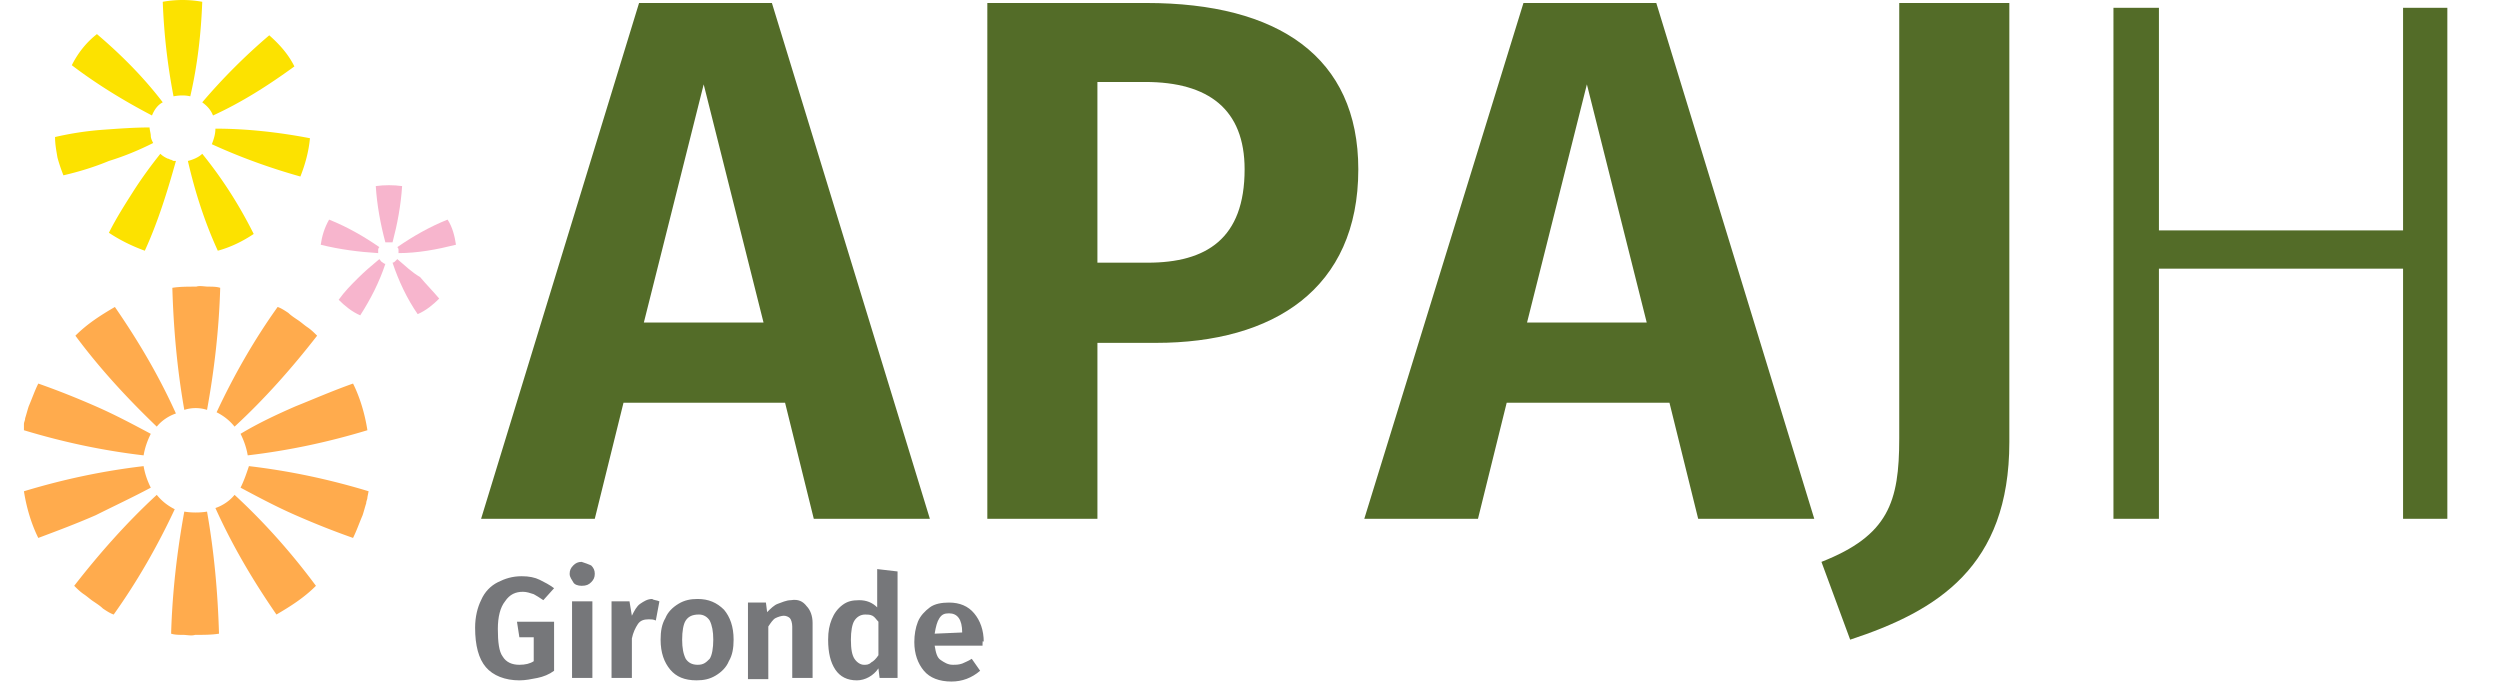 <svg xmlns="http://www.w3.org/2000/svg" viewBox="0 1.95 208.9 56.951"><path fill="#FFAB4D" d="M20.1 42.7c1.5.8 3 1.6 4.6 2.3s3.1 1.3 4.8 1.9c.3-.601.5-1.2.8-1.9.101-.3.2-.7.301-1 0-.2.1-.3.1-.5l.1-.5c-3.3-1-6.6-1.7-10-2.1-.201.6-.401 1.2-.701 1.8M19.6 43.3c-.4.5-1 .9-1.601 1.101 1.4 3.1 3.101 6 5.101 8.899 1.199-.7 2.3-1.399 3.3-2.399-2-2.701-4.3-5.301-6.8-7.601M15.4 44.7c-.601 3.3-1 6.7-1.101 10.2.301.1.701.1 1.001.1.301 0 .7.1 1 0 .7 0 1.4 0 2-.1-.1-3.4-.399-6.801-1-10.2-.6.1-1.3.1-1.9 0M13.1 43.3c-2.5 2.3-4.8 4.9-6.9 7.6.2.2.5.5.8.7.3.2.5.4.8.6.3.2.6.4.8.6.3.2.6.4.9.5 2-2.8 3.7-5.8 5.101-8.8-.601-.3-1.101-.7-1.501-1.2M12.6 42.7c-.3-.6-.5-1.2-.6-1.8-3.4.4-6.7 1.1-10 2.1.2 1.3.601 2.7 1.2 3.9 1.6-.6 3.2-1.2 4.8-1.9 1.6-.8 3.1-1.5 4.6-2.3M12.6 38.2c-1.5-.8-3-1.6-4.6-2.3-1.6-.7-3.1-1.3-4.8-1.9-.3.6-.5 1.2-.8 1.9-.101.3-.2.699-.3 1 0 .2-.1.3-.1.5v.5c3.3 1 6.6 1.7 10 2.1.1-.6.3-1.2.6-1.8M13.1 37.6c.399-.5 1-.899 1.6-1.1-1.4-3.1-3.1-6-5.1-8.9-1.2.7-2.3 1.4-3.3 2.4 2 2.7 4.3 5.2 6.8 7.6M17.3 36.2c.601-3.3 1-6.7 1.101-10.2-.3-.1-.7-.1-1-.1s-.7-.1-1 0c-.7 0-1.4 0-2 .1.1 3.4.399 6.8 1 10.2a3.08 3.08 0 0 1 1.899 0M19.6 37.6c2.5-2.3 4.8-4.899 6.899-7.6-.2-.2-.5-.5-.8-.7-.3-.2-.5-.4-.8-.6-.3-.2-.601-.4-.8-.6-.301-.2-.601-.4-.9-.5-2 2.8-3.7 5.8-5.1 8.8.601.3 1.101.7 1.501 1.2M24.7 35.9c-1.6.699-3.1 1.399-4.6 2.3.3.6.5 1.2.6 1.8 3.4-.4 6.7-1.1 10-2.1-.2-1.301-.6-2.7-1.2-3.9-1.7.6-3.3 1.3-4.8 1.9"/><path fill="#FCE200" d="M17.7 14c2.4 1.1 4.9 2 7.4 2.7.399-1 .699-2.1.8-3.2-2.6-.5-5.3-.8-7.9-.8 0 .4-.1.8-.3 1.3M21.2 21.5c-1.2-2.4-2.6-4.6-4.3-6.7-.3.3-.8.5-1.2.6.6 2.6 1.4 5.1 2.5 7.5 1.1-.3 2.1-.8 3-1.4M14.7 15.4h-.2l-.2-.1c-.1 0-.199-.1-.3-.1-.2-.1-.399-.2-.6-.4-.8 1-1.601 2.1-2.3 3.2-.7 1.1-1.4 2.2-2 3.4.9.6 1.9 1.1 3 1.5 1.1-2.4 1.9-5 2.6-7.5M5.3 16.6c1.3-.3 2.6-.7 3.8-1.2 1.3-.4 2.5-.9 3.699-1.5-.1-.2-.199-.4-.199-.6 0-.2-.101-.5-.101-.7-1.3 0-2.6.1-4 .2-1.3.1-2.6.3-3.899.6 0 .6.1 1.1.199 1.7.101.4.301 1 .501 1.5M13.6 10.5c-1.6-2.1-3.5-4-5.5-5.7-.9.7-1.6 1.6-2.1 2.6 2.101 1.6 4.4 3 6.7 4.2.2-.5.5-.9.9-1.1M15.9 10c.6-2.6.899-5.2 1-7.9a9.15 9.15 0 0 0-3.3 0c.1 2.7.4 5.3.9 7.9.5-.1 1-.1 1.4 0M17.8 11.6c2.4-1.1 4.601-2.5 6.801-4.1-.5-1-1.2-1.8-2.101-2.6-2 1.7-3.899 3.6-5.6 5.6.4.3.7.6.9 1.1"/><path fill="#F7B5CD" d="M33.2 23.6l-.2.2c-.1.1-.2.1-.2.1.5 1.5 1.2 3 2.101 4.3.7-.3 1.3-.8 1.8-1.3-.5-.6-1.1-1.2-1.6-1.8-.701-.4-1.301-1-1.901-1.5M31.7 23.6c-.6.5-1.2 1-1.8 1.6-.6.6-1.1 1.1-1.6 1.8.5.5 1.101 1 1.801 1.3.899-1.4 1.6-2.8 2.1-4.3-.1 0-.2-.1-.2-.1-.201-.1-.201-.2-.301-.3M31.6 22.8c0-.1.1-.2.1-.2-1.3-.9-2.7-1.7-4.2-2.3-.399.7-.6 1.4-.7 2.1 1.6.4 3.2.6 4.8.7v-.3M33.6 17.5c-.7-.1-1.5-.1-2.2 0 .1 1.6.399 3.2.8 4.7h.6c.4-1.5.7-3.1.8-4.7M33.2 22.6c.1.1.1.2.1.2v.3c1.601 0 3.2-.3 4.801-.7-.101-.7-.301-1.5-.701-2.1-1.5.6-2.9 1.4-4.2 2.3"/><path fill="#536C28" d="M52.1 35.6l-2.4 9.7h-9.5L53.4 2.2h11.1l13.2 43.1H68l-2.4-9.7H52.1zM58.8 9l-5 19.9h10L58.8 9zM113.5 16.1c0 10-7.1 14.5-16.899 14.5h-4.9v14.7h-9.2V2.2h13.3C106.8 2.2 113.5 6.7 113.5 16.1m-9.5 0c0-5-3-7.3-8.3-7.3h-4v15.1h4.2c4.9 0 8.1-2 8.1-7.8M125.9 35.6l-2.4 9.7H114l13.3-43.1h11.1l13.2 43.1h-9.7l-2.4-9.7h-13.6zM132.6 9l-5 19.9h10l-5-19.9zM154.6 55.4l-2.4-6.5c5.6-2.2 6.5-5 6.5-10.301V2.2h9.2v36.7c0 10.4-6 14.1-13.3 16.5M180.4 24.4v20.9h-3.8V2.6h3.8v18.6h20.4V2.6h3.7v42.7h-3.7V24.4z"/><g fill="#76777A"><path d="M45.1 50.4c.4.2.8.4 1.2.7l-.899 1c-.301-.2-.601-.4-.801-.5-.3-.1-.6-.2-.9-.2-.6 0-1.1.199-1.5.8-.4.5-.6 1.3-.6 2.3 0 1.1.1 1.9.399 2.3.3.5.8.7 1.4.7.5 0 .899-.1 1.2-.3v-2h-1.2l-.2-1.3h3.1V58c-.399.3-.899.5-1.399.6-.5.101-1 .2-1.5.2-1.2 0-2.2-.399-2.8-1.1-.6-.7-.9-1.8-.9-3.3 0-.9.2-1.7.5-2.301.3-.699.8-1.199 1.4-1.5.6-.3 1.199-.5 2-.5.6.001 1.1.101 1.5.301zM49.4 49.2c.2.2.3.399.3.7 0 .3-.1.5-.3.699-.2.201-.4.301-.8.301-.3 0-.6-.1-.7-.3-.1-.2-.3-.4-.3-.7 0-.301.1-.5.3-.7s.399-.3.7-.3c.3.1.6.2.8.3zm.1 3v6.4h-1.7v-6.4h1.7zM55.1 52.2l-.3 1.6c-.199-.1-.399-.1-.6-.1-.4 0-.7.1-.9.399-.2.301-.4.701-.5 1.201v3.3h-1.7v-6.4h1.5l.199 1.2c.2-.4.4-.801.7-1 .3-.2.601-.4 1-.4.101.1.401.1.601.2zM60.5 52.9c.5.6.8 1.399.8 2.5 0 .699-.1 1.3-.399 1.8-.201.5-.601.9-1.101 1.2-.5.3-1 .399-1.6.399-1 0-1.7-.3-2.2-.899-.5-.601-.8-1.4-.8-2.5 0-.7.1-1.301.4-1.801.199-.5.6-.899 1.1-1.199.5-.301 1-.4 1.6-.4.9 0 1.6.3 2.2.9zm-3.2.9c-.2.3-.3.9-.3 1.6 0 .7.1 1.2.3 1.6.2.3.5.5 1 .5s.7-.2 1-.5c.2-.3.301-.9.301-1.6 0-.7-.101-1.2-.301-1.601-.199-.3-.5-.5-.899-.5-.601.001-.901.201-1.101.501zM67.4 52.6c.3.301.5.801.5 1.4v4.6h-1.7v-4.3c0-.3-.1-.6-.2-.7-.1-.1-.3-.199-.5-.199s-.5.099-.7.199c-.2.1-.4.4-.6.7v4.4h-1.7v-6.4H64l.101.8c.3-.3.6-.6.899-.699.3-.101.7-.301 1.1-.301.6-.1 1 .1 1.3.5zM75 49.7v8.9h-1.5l-.1-.8c-.4.601-1.101 1-1.8 1-.801 0-1.4-.3-1.801-.899-.399-.601-.6-1.4-.6-2.5 0-.7.1-1.2.3-1.7s.5-.9.9-1.2c.399-.3.8-.4 1.399-.4.601 0 1.101.2 1.5.601v-3.2L75 49.7zm-2.2 7.6c.2-.1.4-.3.601-.6v-2.8c-.2-.2-.3-.4-.5-.5-.201-.1-.401-.1-.601-.1-.399 0-.699.2-.899.5s-.3.9-.3 1.601c0 .8.1 1.3.3 1.6s.5.5.8.5c.199-.001.399-.001.599-.201zM82.1 55.9h-4c.1.6.199 1 .5 1.199.3.2.6.4 1 .4.3 0 .5 0 .8-.1.2-.101.5-.2.8-.4l.7 1c-.7.6-1.5.9-2.4.9-1 0-1.8-.301-2.3-.9s-.8-1.4-.8-2.4c0-.6.1-1.199.3-1.699s.6-.9 1-1.2 1-.4 1.6-.4c.9 0 1.601.3 2.101.9.5.6.8 1.399.8 2.399-.101-.199-.101.001-.101.301zm-1.7-1.1c0-1.1-.4-1.6-1.101-1.6-.399 0-.6.1-.8.399-.199.301-.299.701-.399 1.301l2.3-.1z"/></g></svg>